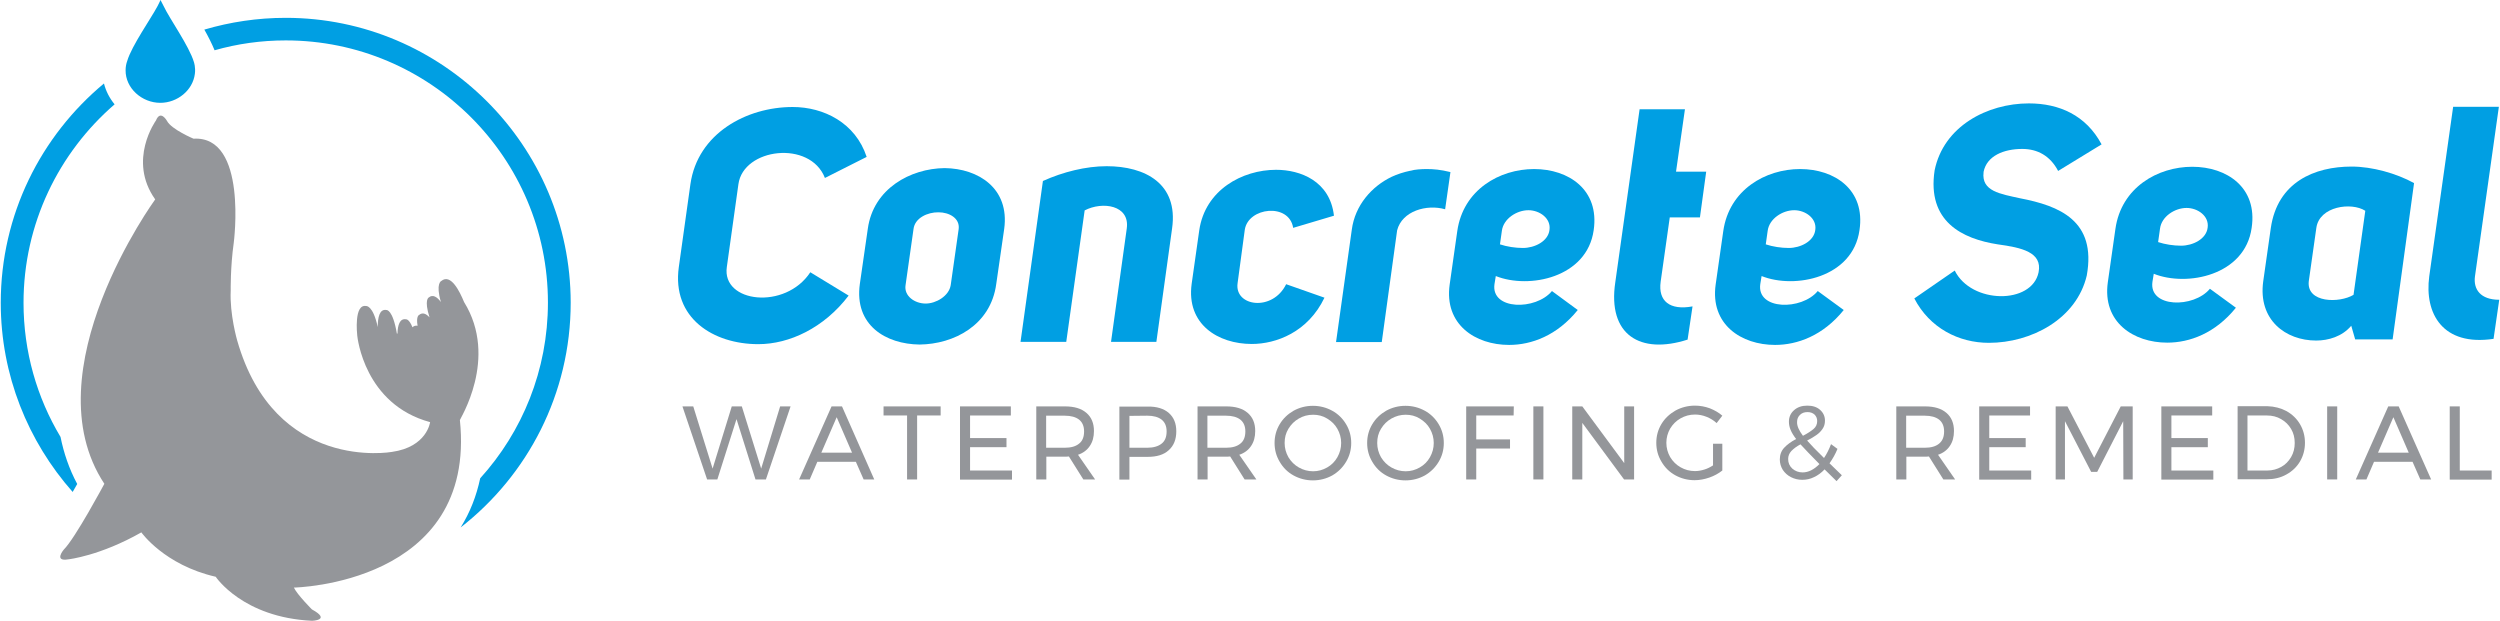 <?xml version="1.0" encoding="utf-8"?>
<!-- Generator: Adobe Illustrator 21.0.2, SVG Export Plug-In . SVG Version: 6.00 Build 0)  -->
<svg version="1.1" xmlns="http://www.w3.org/2000/svg" xmlns:xlink="http://www.w3.org/1999/xlink" x="0px" y="0px"
	 viewBox="0 0 1317.7 327.1" style="enable-background:new 0 0 1317.7 327.1;" xml:space="preserve">
<style type="text/css">
	.st0{fill:#009FE3;}
	.st1{fill:#94969A;}
	.st2{display:none;}
	.st3{display:inline;fill:none;stroke:#E6007E;stroke-miterlimit:10;}
</style>
<g id="logo">
	<g>
		<g>
			<path class="st0" d="M447.3,155.8c-13,17.1-31.3,25.6-47.6,25.6c-23.7,0-45.7-13.7-41.9-40.7l6.1-43.6
				c3.8-26.8,29.6-40.7,53.9-40.7c16.3,0,33.1,8.3,39,26.3l-22,11.1c-7.8-20.1-43-15.8-45.6,3.3l-6.1,43.6
				c-2.8,18.9,30.8,22.9,44,2.8L447.3,155.8z"/>
			<path class="st0" d="M497.9,88.6c17.8,0.2,34.3,10.7,31.4,32l-4.2,29.1c-2.9,21.7-22.3,31.7-40.4,31.9
				c-17.8-0.2-34.5-10.2-31.5-31.9l4.2-29.1C460.3,99.4,479.9,88.8,497.9,88.6z M481.5,120.7l-4.2,29.6c-0.9,5.7,4.8,9.7,10.6,9.7
				c5.5,0,12.3-4,13.2-9.7l4.2-29.6c0.7-5.7-5-8.8-10.6-8.8C488.9,111.8,482.2,114.9,481.5,120.7z"/>
			<path class="st0" d="M549.7,95.4c10.6-4.8,22.7-7.8,33.6-7.8c20.3,0,37.8,9.2,34.5,32.7l-8.3,59.9h-23.9l8.3-59.8
				c1.7-12.3-12.8-14.4-22.2-9.5l-9.7,69.3h-24.1L549.7,95.4z"/>
			<path class="st0" d="M698.1,156.9c-8.7,18.2-25.5,24.4-38.3,24.4c-17.8,0-34.6-10.4-31.7-31.7l4-28.2
				c3.1-21.3,22.7-31.9,40.5-31.9c12.8,0,28.4,5.9,30.5,24.2l-21.5,6.4c-2.1-13.3-23.7-10.9-25.5,1l-3.8,28.2
				c-1.7,12.3,18.5,15.1,25.6,0.5L698.1,156.9z"/>
			<path class="st0" d="M743.3,90h0.2c2.1-0.7,5.9-0.9,8.5-0.9c3.5,0,7.3,0.3,12.5,1.6l-2.8,19.6c-9.7-2.8-22.7,0.9-25.3,11.1
				l-8.1,58.9h-24.1l8.3-59.2c1.7-13,10.6-22.9,21-27.9C736.2,91.9,739.9,90.7,743.3,90z"/>
			<path class="st0" d="M831.6,163.4c-10.9,13.5-24.4,18.4-36.2,18.4c-17.7,0-34.3-10.7-31.3-31.9l4-28.1
				c3.1-21.8,22.3-32.7,40.5-32.7c18.2,0,34.5,10.9,31.4,32.2c-3.5,25.1-34.1,31.2-51.6,24.2l-0.7,4.3c-1.9,13.7,21.8,13.9,30.3,3.6
				L831.6,163.4z M790.6,128.8c3.6,1.2,8.1,1.9,12.1,1.9c6.2,0,13.3-3.5,14-9.5c0.9-6.1-5.2-10.4-11.1-10.4c-6.2,0-13.2,4.5-14,10.9
				L790.6,128.8z"/>
			<path class="st0" d="M889.5,179c-24.9,8-42.3-2.4-38.1-30.3l12.8-91.1h23.9l-4.7,32.9h15.9l-3.3,24.1h-15.9l-4.8,33.9
				c-1.4,10.2,4.8,15.2,16.8,13L889.5,179z"/>
			<path class="st0" d="M971.8,163.4c-10.9,13.5-24.4,18.4-36.2,18.4c-17.7,0-34.3-10.7-31.3-31.9l4-28.1
				c3.1-21.8,22.3-32.7,40.5-32.7c18.2,0,34.5,10.9,31.3,32.2c-3.5,25.1-34.1,31.2-51.6,24.2l-0.7,4.3c-1.9,13.7,21.8,13.9,30.3,3.6
				L971.8,163.4z M930.7,128.8c3.6,1.2,8.1,1.9,12.1,1.9c6.2,0,13.3-3.5,14-9.5c0.9-6.1-5.2-10.4-11.1-10.4c-6.2,0-13.2,4.5-14,10.9
				L930.7,128.8z"/>
			<path class="st0" d="M1030.3,142.6c8.7,17.7,40.7,18,44.2,0.9c2.1-10.6-9-13-21.5-14.7c-18.7-2.9-37.4-12-33.3-39
				c4.7-23.2,27.7-35.3,49.7-35.3c15.9,0,30.1,6.2,38.3,21.6l-22.9,14c-4.2-8-10.9-11.6-18.9-11.6c-9.7,0-18.7,3.6-20.4,12.1v0.2
				c-1.2,10,8.8,11.4,19.2,13.7c20.8,4,40.4,11.8,35.2,40.7c-5.4,23-29.3,35.5-51.6,35.5c-15.9,0-31.2-7.8-39.3-23.4L1030.3,142.6z"
				/>
			<path class="st0" d="M1178.5,162.2c-10.9,13.5-24.4,18.4-36.2,18.4c-17.7,0-34.3-10.7-31.3-31.9l4-28.1
				c3.1-21.8,22.3-32.7,40.5-32.7c18.2,0,34.5,10.9,31.3,32.2c-3.5,25.1-34.1,31.2-51.6,24.2l-0.7,4.3c-1.9,13.7,21.8,13.9,30.3,3.6
				L1178.5,162.2z M1137.5,127.6c3.6,1.2,8.1,1.9,12.1,1.9c6.2,0,13.3-3.5,14-9.5c0.9-6.1-5.2-10.4-11.1-10.4
				c-6.2,0-13.2,4.5-14,10.9L1137.5,127.6z"/>
			<path class="st0" d="M1241.4,179l-2.1-7.3c-4.8,5.7-12.1,7.8-18.5,7.8c-16.1,0-30.7-10.9-27.9-31.2l4-28.1
				c3.5-24.2,23-32.4,42.6-32.4c10.9,0,23.6,3.6,32.9,8.7l-11.3,82.4H1241.4z M1246.7,111.1c-7.3-4.7-24.2-2.4-25.8,9l-4,28.2
				c-1.2,11.4,16.1,11.6,23.6,7.1L1246.7,111.1z"/>
			<path class="st0" d="M1314.3,178.6c-26.8,4-36.5-13.3-33.9-32.9l12.6-89.4h24.1l-12.6,89.4c-0.9,6.8,2.9,12.3,12.8,12.3
				L1314.3,178.6z"/>
		</g>
		<g>
			<g>
				<path class="st1" d="M244.6,159.2c-2.3-5.6-7-15.2-12-11.1c0,0-3.1,1.2-0.2,11.1c-2-2.7-4.3-4.2-6.4-2.4c0,0-2.6,1,0.4,10.5
					c-1.8-2-3.7-2.8-5.5-1.3c0,0-1.7,0.6-0.8,5.7c0,0,0,0,0,0c-1.1-0.2-2,0.1-2.7,0.8c-1.8-4.5-3.4-4.2-3.4-4.2
					c-3.3-0.6-4.4,3.1-4.5,7.5c-0.1,0-0.2,0-0.3,0.1c-2.2-13-5.5-12.5-5.5-12.5c-3.7-0.7-4.6,4-4.6,9c-2.5-11.6-6.1-11.1-6.1-11.1
					c-6.5-1.2-4.8,14.7-4.7,15.6c0.1,0.9,3.7,36.2,38.4,45.6c0,0-1.6,13.1-20.2,15.7c0,0-61.6,11-81.5-58.8c0,0-4-13.8-3.4-26.2
					c0,0-0.2-12.6,1.6-25.2c0,0,7.5-56.6-21.2-54.9c0,0-11.7-4.9-14-9.4c0,0-3.4-6.1-5.8-0.2c0,0-15.1,20.9-0.4,41.6
					c0,0-66,90.5-26.8,149.9c0,0-15.4,28.8-21.4,34.7c0,0-5.5,6.5,2.5,5.1c0,0,16.6-1.8,38.4-14.2c0,0,12.1,17.2,39.2,23.4
					c0,0,14.2,21.5,50.8,23.2c0,0,10.3-0.3-0.1-6c0,0-7.7-7.7-9.5-11.5c0,0,96.5-1.7,87.5-88.3C242.1,221.3,263,188.9,244.6,159.2z"
					/>
			</g>
			<g>
				<g>
					<path class="st0" d="M40.7,255.1c-4.3-8-7.1-16.4-8.8-24.8c-12.4-20.7-19.5-44.9-19.5-70.7c0-41.7,18.6-79.2,48-104.6
						c-2.7-3.3-4.6-7-5.6-11C21.6,71.6,0.4,113.1,0.4,159.6c0,38.2,14.4,73.1,37.9,99.7C39.1,257.8,39.9,256.5,40.7,255.1z"/>
					<path class="st0" d="M150.6,9.4c-14.9,0-29.3,2.2-42.9,6.2c2.1,3.7,4,7.5,5.4,10.9c11.9-3.4,24.5-5.2,37.5-5.2
						c76.2,0,138.2,62,138.2,138.2c0,35.6-13.5,68.1-35.7,92.6c-2,9.4-5.4,18.1-10.3,25.9c35.3-27.5,58-70.4,58-118.5
						C300.7,76.8,233.3,9.4,150.6,9.4z"/>
				</g>
				<path class="st0" d="M102.2,32.7C99.7,24.3,89.4,9.9,86.3,3.3c0,0-1.1-2.1-1.6-3.1c0,0-0.1-0.4-0.2,0c-0.1,0.4-1,2.1-1.5,3.1
					C79.6,9.7,69.4,24.2,67.1,32c-0.6,1.6-0.9,3.3-0.9,5c-0.1,9.5,8.6,17.2,18.3,17.2c9,0,17.1-6.6,18.2-15.2
					C103.2,35.5,102.2,32.7,102.2,32.7z"/>
			</g>
		</g>
		<g>
			<g>
				<path class="st1" d="M411.2,214.2h5.5l-13,38.5h-5.5l-10-31.8l-10.1,31.8h-5.4l-13-38.5h5.7l10.2,32.8l10.1-32.8h5.3l10.2,32.8
					L411.2,214.2z"/>
				<path class="st1" d="M455.2,252.7l-4.1-9.3h-20.3l-4,9.3h-5.6l17.1-38.5h5.5l17,38.5H455.2z M432.9,238.6h16.2l-8.1-18.7
					L432.9,238.6z"/>
				<path class="st1" d="M465.7,214.2h30.1v4.8h-12.4v33.7h-5.3v-33.7h-12.4V214.2z"/>
				<path class="st1" d="M506.1,214.2h26.7v4.8h-21.5v11.9h19.2v4.8h-19.2V248h22.1v4.8h-27.4V214.2z"/>
				<path class="st1" d="M571,252.7l-7.6-12.1c-0.9,0.1-1.6,0.1-2.1,0.1h-9.8v12h-5.3v-38.5h15.1c4.9,0,8.6,1.1,11.3,3.4
					c2.7,2.3,4,5.5,4,9.6c0,3.1-0.7,5.7-2.2,7.9c-1.4,2.1-3.5,3.7-6.2,4.6l9,13H571z M561.2,236c3.3,0,5.8-0.7,7.6-2.2
					c1.8-1.4,2.6-3.6,2.6-6.4c0-2.8-0.9-4.8-2.6-6.2c-1.8-1.4-4.3-2.1-7.6-2.1h-9.8V236H561.2z"/>
				<path class="st1" d="M616.1,217.7c2.6,2.3,3.9,5.5,3.9,9.6c0,4.3-1.3,7.6-4,10c-2.6,2.4-6.3,3.5-11.1,3.5h-9.6v12h-5.3v-38.5
					h14.9C609.7,214.2,613.5,215.4,616.1,217.7z M612.3,233.8c1.8-1.4,2.6-3.6,2.6-6.4c0-2.8-0.9-4.8-2.6-6.2
					c-1.8-1.4-4.3-2.1-7.6-2.1l-9.4,0.1V236h9.4C608,236,610.6,235.2,612.3,233.8z"/>
				<path class="st1" d="M656,252.7l-7.6-12.1c-0.9,0.1-1.6,0.1-2.1,0.1h-9.8v12h-5.3v-38.5h15.1c4.9,0,8.6,1.1,11.3,3.4
					c2.7,2.3,4,5.5,4,9.6c0,3.1-0.7,5.7-2.2,7.9c-1.4,2.1-3.5,3.7-6.2,4.6l9,13H656z M646.2,236c3.3,0,5.8-0.7,7.6-2.2
					c1.8-1.4,2.6-3.6,2.6-6.4c0-2.8-0.9-4.8-2.6-6.2c-1.8-1.4-4.3-2.1-7.6-2.1h-9.8V236H646.2z"/>
				<path class="st1" d="M702.2,216.5c3.1,1.7,5.5,4.1,7.3,7.1c1.8,3,2.7,6.3,2.7,9.9s-0.9,6.9-2.7,9.9c-1.8,3-4.2,5.4-7.3,7.2
					c-3.1,1.7-6.5,2.6-10.2,2.6c-3.7,0-7.1-0.9-10.2-2.6c-3.1-1.7-5.5-4.1-7.3-7.2c-1.8-3-2.7-6.3-2.7-9.9s0.9-6.9,2.7-9.9
					c1.8-3,4.2-5.3,7.3-7.1c3.1-1.7,6.5-2.6,10.2-2.6C695.7,213.9,699.1,214.8,702.2,216.5z M684.6,220.6c-2.3,1.3-4.1,3.1-5.5,5.4
					c-1.4,2.3-2,4.7-2,7.5c0,2.7,0.7,5.2,2,7.5c1.4,2.3,3.2,4.1,5.5,5.4c2.3,1.3,4.8,2,7.5,2c2.7,0,5.1-0.7,7.4-2
					c2.3-1.3,4.1-3.1,5.4-5.4c1.3-2.3,2-4.8,2-7.5c0-2.7-0.7-5.2-2-7.5s-3.1-4-5.4-5.4s-4.7-2-7.4-2
					C689.3,218.6,686.8,219.3,684.6,220.6z"/>
				<path class="st1" d="M751,216.5c3.1,1.7,5.5,4.1,7.3,7.1c1.8,3,2.7,6.3,2.7,9.9s-0.9,6.9-2.7,9.9c-1.8,3-4.2,5.4-7.3,7.2
					c-3.1,1.7-6.5,2.6-10.2,2.6c-3.7,0-7.1-0.9-10.2-2.6c-3.1-1.7-5.5-4.1-7.3-7.2c-1.8-3-2.7-6.3-2.7-9.9s0.9-6.9,2.7-9.9
					c1.8-3,4.2-5.3,7.3-7.1c3.1-1.7,6.5-2.6,10.2-2.6C744.5,213.9,747.9,214.8,751,216.5z M733.4,220.6c-2.3,1.3-4.1,3.1-5.5,5.4
					c-1.4,2.3-2,4.7-2,7.5c0,2.7,0.7,5.2,2,7.5c1.4,2.3,3.2,4.1,5.5,5.4c2.3,1.3,4.8,2,7.5,2c2.7,0,5.1-0.7,7.4-2
					c2.3-1.3,4.1-3.1,5.4-5.4c1.3-2.3,2-4.8,2-7.5c0-2.7-0.7-5.2-2-7.5s-3.1-4-5.4-5.4s-4.7-2-7.4-2
					C738.2,218.6,735.7,219.3,733.4,220.6z"/>
				<path class="st1" d="M772.8,214.2h25.1l-0.1,4.8h-19.7v12.6h17.8v4.8h-17.8v16.3h-5.3V214.2z"/>
				<path class="st1" d="M808.2,214.2h5.3v38.5h-5.3V214.2z"/>
				<path class="st1" d="M856.1,214.2h5.2v38.5H856l-22-29.8v29.8h-5.3v-38.5h5.3l22.1,29.9V214.2z"/>
				<path class="st1" d="M903.1,233.9h4.7v14.1c-1.9,1.5-4.2,2.8-6.8,3.7c-2.6,0.9-5.2,1.4-7.8,1.4c-3.7,0-7.1-0.9-10.2-2.6
					c-3.1-1.7-5.5-4.1-7.3-7.2c-1.8-3-2.7-6.3-2.7-9.9s0.9-6.9,2.7-9.9c1.8-3,4.3-5.3,7.4-7.1c3.1-1.7,6.6-2.6,10.3-2.6
					c2.7,0,5.3,0.5,7.8,1.4c2.5,1,4.8,2.3,6.6,3.9l-3,3.9c-1.5-1.4-3.3-2.5-5.3-3.3c-2-0.8-4-1.2-6.1-1.2c-2.8,0-5.3,0.7-7.6,2
					c-2.3,1.3-4.1,3.1-5.5,5.4c-1.3,2.3-2,4.8-2,7.5c0,2.7,0.7,5.2,2,7.5c1.4,2.3,3.2,4.1,5.5,5.4c2.3,1.3,4.8,2,7.6,2
					c1.6,0,3.3-0.3,4.9-0.8c1.7-0.5,3.2-1.3,4.6-2.2V233.9z"/>
				<path class="st1" d="M968,253.6l-6.3-6.2c-1.7,1.8-3.6,3.2-5.6,4.1c-2,1-4.1,1.4-6.2,1.4c-2.2,0-4.1-0.5-5.9-1.4
					c-1.8-0.9-3.2-2.2-4.3-3.8c-1-1.6-1.6-3.5-1.6-5.5c0-2.5,0.8-4.6,2.3-6.2c1.5-1.6,3.6-3.2,6.3-4.6c-1.3-1.7-2.3-3.3-2.9-4.8
					c-0.6-1.4-0.9-2.9-0.9-4.3c0-2.5,0.9-4.5,2.7-6.1c1.8-1.6,4.1-2.4,7-2.4c2.8,0,5,0.7,6.7,2.2c1.7,1.5,2.6,3.4,2.6,5.7
					c0,1.7-0.4,3.1-1.3,4.4s-1.9,2.3-3.2,3.2c-1.3,0.9-2.9,1.9-4.9,2.9c1.8,2.1,4.8,5.2,8.9,9.2c1.5-2.2,2.7-4.7,3.7-7.3l3.4,2.5
					c-1.1,2.7-2.5,5.2-4.2,7.6l6.5,6.3L968,253.6z M959,244.6c-4.3-4.3-7.6-7.8-10-10.4c-2.1,1.1-3.6,2.3-4.8,3.5
					c-1.1,1.2-1.7,2.6-1.7,4.2c0,2.1,0.7,3.7,2.2,5.1c1.5,1.3,3.3,2,5.4,2C953.2,249,956.1,247.5,959,244.6z M950.3,229.7
					c2.5-1.3,4.3-2.5,5.6-3.6c1.3-1.1,1.9-2.5,1.9-4.2c0-1.4-0.5-2.5-1.4-3.4c-0.9-0.8-2.1-1.3-3.7-1.3c-1.7,0-3,0.5-4,1.5
					c-1,1-1.5,2.2-1.5,3.7C947.1,224.5,948.2,226.9,950.3,229.7z"/>
				<path class="st1" d="M1024.3,252.7l-7.6-12.1c-0.9,0.1-1.6,0.1-2.1,0.1h-9.8v12h-5.3v-38.5h15.1c4.9,0,8.6,1.1,11.3,3.4
					c2.7,2.3,4,5.5,4,9.6c0,3.1-0.7,5.7-2.2,7.9c-1.4,2.1-3.5,3.7-6.2,4.6l9,13H1024.3z M1014.5,236c3.3,0,5.8-0.7,7.6-2.2
					s2.6-3.6,2.6-6.4c0-2.8-0.9-4.8-2.6-6.2c-1.8-1.4-4.3-2.1-7.6-2.1h-9.8V236H1014.5z"/>
				<path class="st1" d="M1043.3,214.2h26.7v4.8h-21.5v11.9h19.2v4.8h-19.2V248h22.1v4.8h-27.4V214.2z"/>
				<path class="st1" d="M1083.4,214.2h6.3l14.1,27.1l14-27.1h6.3v38.5h-4.9l-0.1-30.7l-13.7,26.7h-3.2l-13.8-26.7v30.7h-4.9V214.2z
					"/>
				<path class="st1" d="M1139.3,214.2h26.7v4.8h-21.5v11.9h19.2v4.8h-19.2V248h22.1v4.8h-27.4V214.2z"/>
				<path class="st1" d="M1205.2,216.7c3,1.7,5.4,4,7.1,6.9c1.7,2.9,2.6,6.2,2.6,9.8s-0.9,6.9-2.6,9.8c-1.7,2.9-4.1,5.2-7.2,6.9
					c-3,1.7-6.5,2.5-10.2,2.5h-15.5v-38.5h15.7C1198.8,214.2,1202.2,215.1,1205.2,216.7z M1202.4,246.1c2.2-1.2,3.9-3,5.2-5.2
					c1.3-2.2,1.9-4.7,1.9-7.4c0-2.8-0.6-5.2-1.9-7.4c-1.3-2.2-3-3.9-5.3-5.2c-2.2-1.3-4.7-1.9-7.4-1.9h-10.3V248h10.5
					C1197.8,248,1200.2,247.3,1202.4,246.1z"/>
				<path class="st1" d="M1226.6,214.2h5.3v38.5h-5.3V214.2z"/>
				<path class="st1" d="M1275.7,252.7l-4.1-9.3h-20.3l-4,9.3h-5.6l17.1-38.5h5.5l17.1,38.5H1275.7z M1253.4,238.6h16.2l-8.1-18.7
					L1253.4,238.6z"/>
				<path class="st1" d="M1291.2,214.2h5.3V248h16.8v4.8h-22.1V214.2z"/>
			</g>
		</g>
	</g>
</g>
<g id="guides" class="st2">
	<rect x="357.4" y="30.2" class="st3" width="959.9" height="254.6"/>
	<rect x="357.4" y="155.6" class="st3" width="959.9" height="31.9"/>
	<rect x="357.4" y="226.6" class="st3" width="959.9" height="31.9"/>
	<rect x="0.7" y="9" class="st3" width="299.9" height="299.2"/>
	<circle class="st3" cx="150.6" cy="159.6" r="150.1"/>
</g>
</svg>
